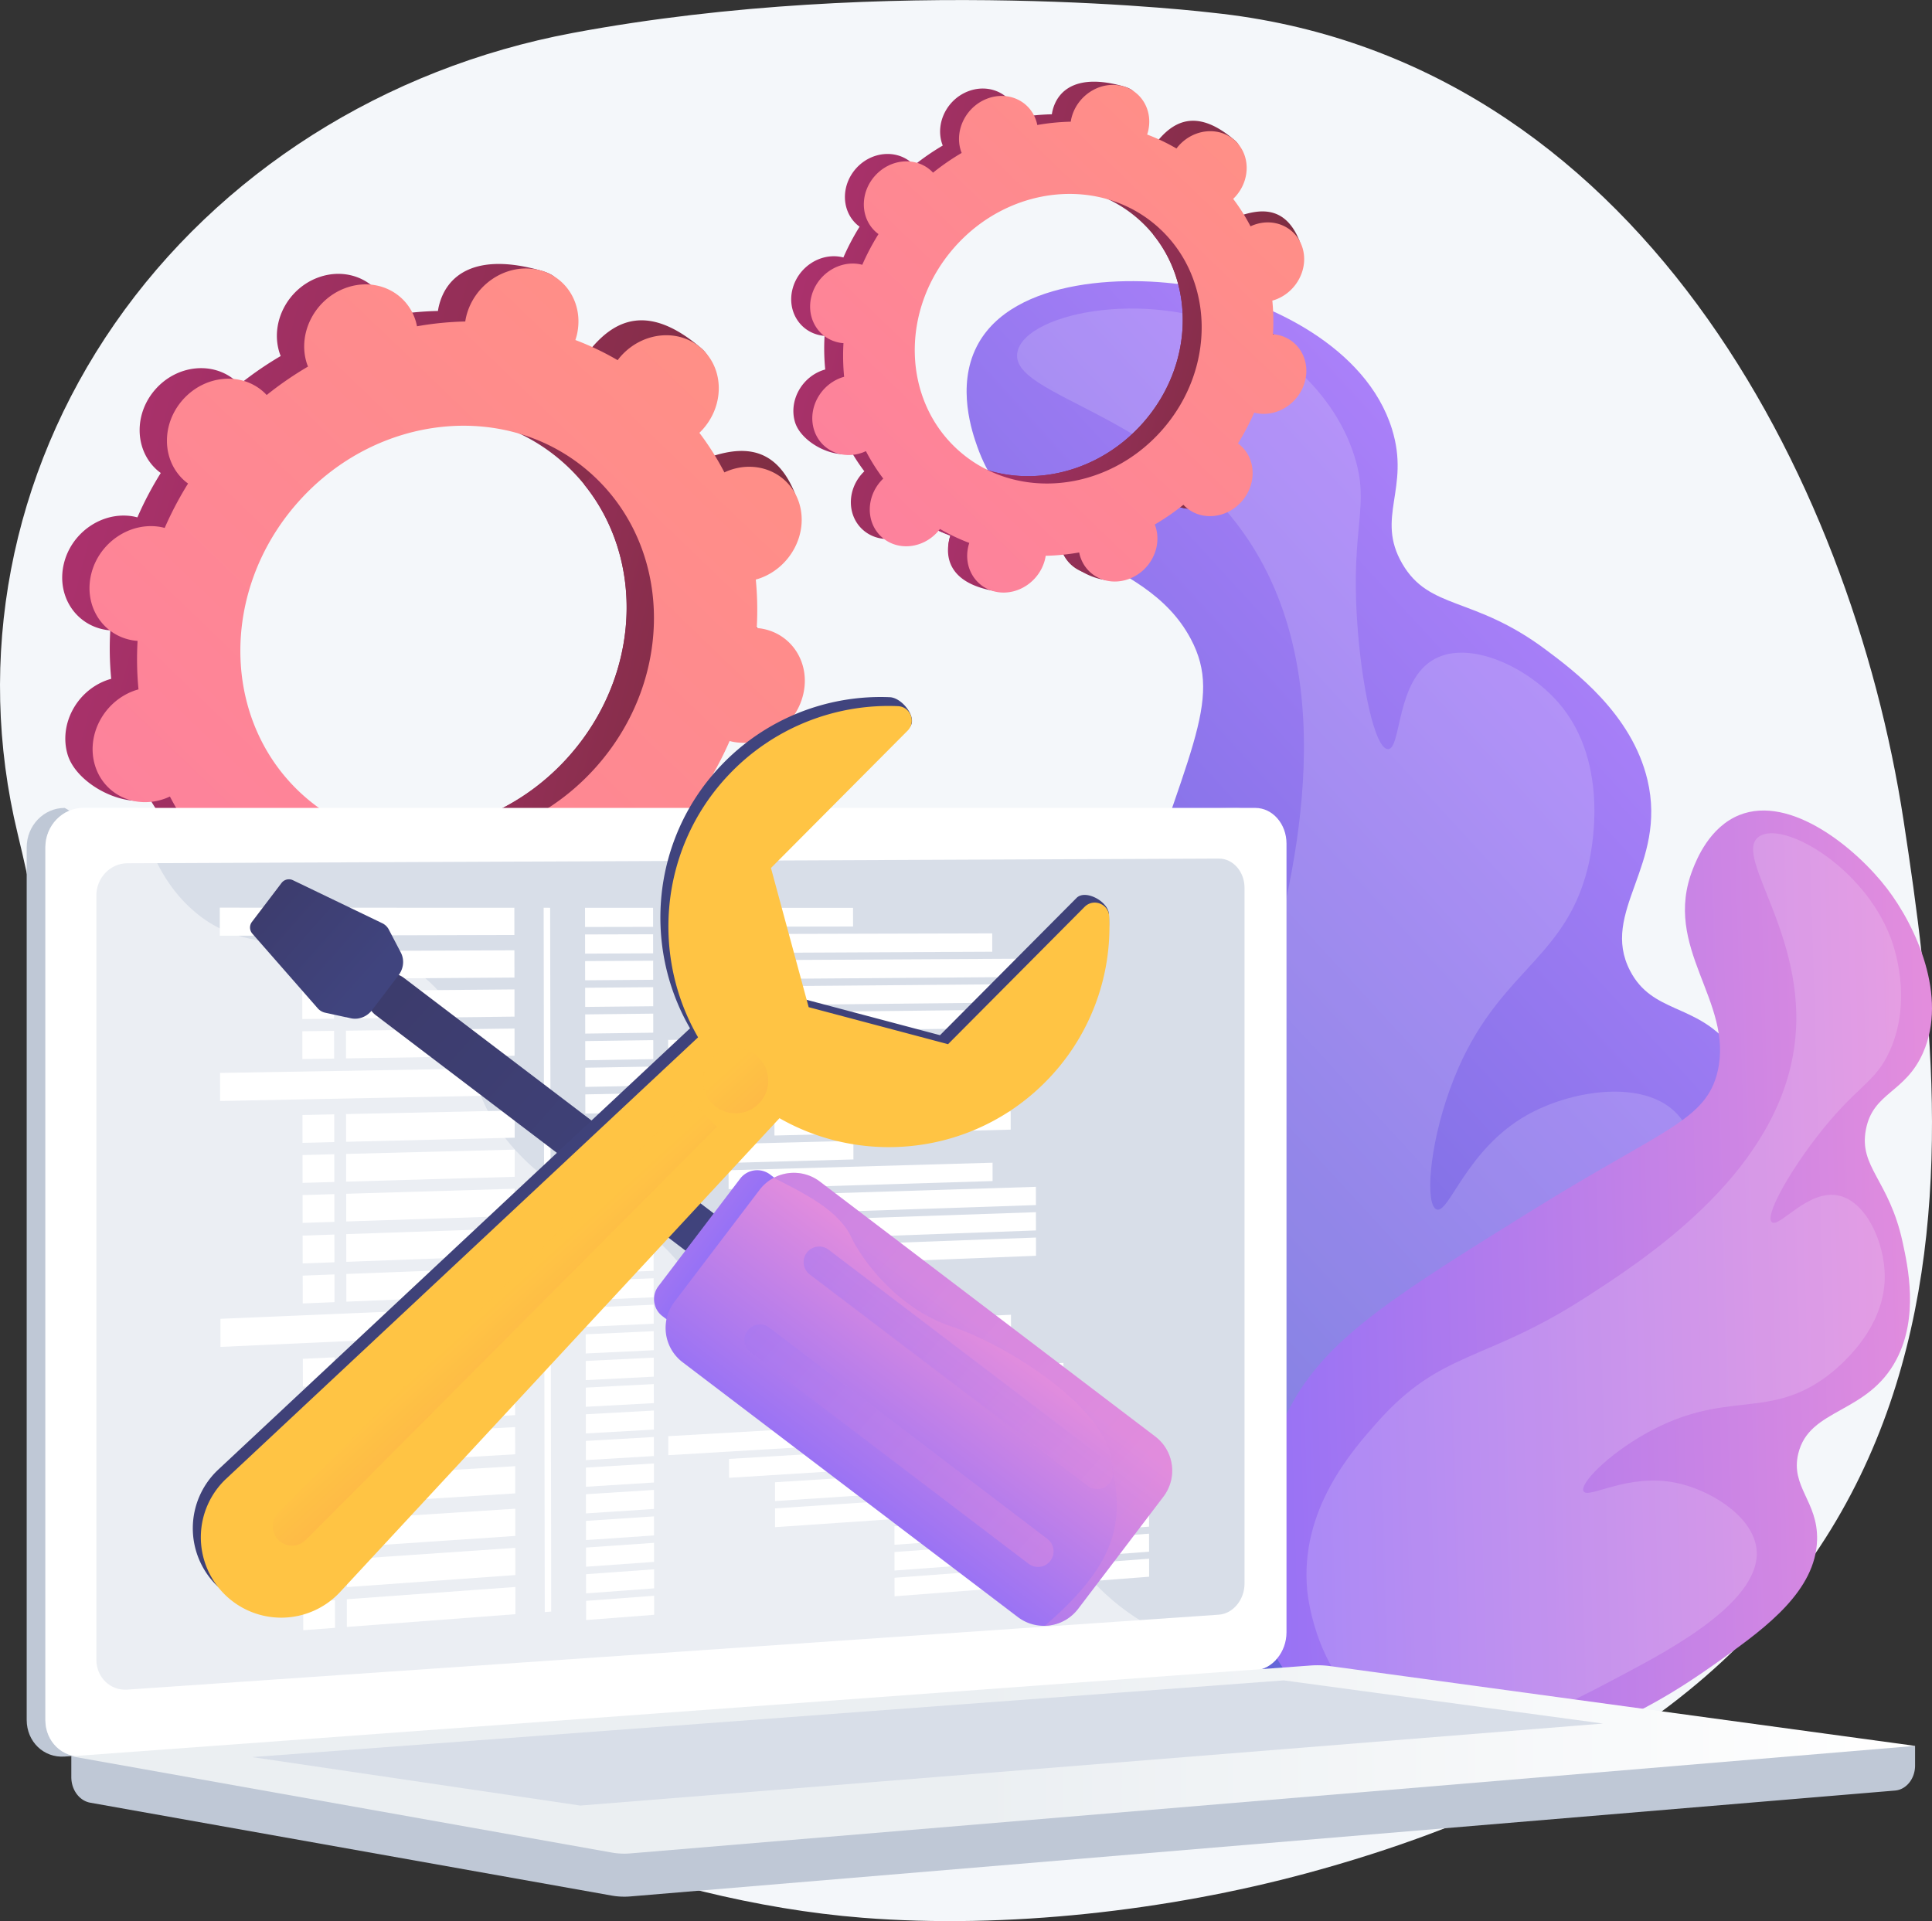 <svg id="Layer_1" data-name="Layer 1" xmlns="http://www.w3.org/2000/svg" xmlns:xlink="http://www.w3.org/1999/xlink" viewBox="0 0 2766.78 2751.35"><rect x="0" y="0" width="2766.78" height="2751.35" fill="#333333" stroke="none"/><defs><style>.cls-1{fill:#f4f7fa;}.cls-2{fill:url(#linear-gradient);}.cls-12,.cls-14,.cls-3{fill:#fff;}.cls-3{opacity:0.16;}.cls-14,.cls-23,.cls-28,.cls-29,.cls-3{isolation:isolate;}.cls-4{fill:url(#linear-gradient-2);}.cls-5{fill:url(#linear-gradient-3);}.cls-6{fill:url(#linear-gradient-4);}.cls-7{fill:url(#linear-gradient-5);}.cls-8{fill:url(#linear-gradient-6);}.cls-9{fill:url(#linear-gradient-7);}.cls-10{fill:url(#linear-gradient-8);}.cls-11{fill:#bfc8d6;}.cls-13{fill:#d8dee8;}.cls-14{opacity:0.48;}.cls-15{fill:url(#linear-gradient-9);}.cls-16{fill:url(#linear-gradient-10);}.cls-17{fill:url(#linear-gradient-11);}.cls-18{fill:url(#linear-gradient-12);}.cls-19{opacity:0.5;}.cls-20{fill:url(#linear-gradient-13);}.cls-21{fill:url(#linear-gradient-14);}.cls-22{fill:url(#linear-gradient-15);}.cls-23{opacity:0.3;fill:url(#linear-gradient-16);}.cls-24{fill:url(#linear-gradient-17);}.cls-25{fill:url(#linear-gradient-18);}.cls-26{fill:url(#linear-gradient-19);}.cls-27{fill:url(#linear-gradient-20);}.cls-28,.cls-29{opacity:0.4;}.cls-28{fill:url(#linear-gradient-21);}.cls-29{fill:url(#linear-gradient-22);}</style><linearGradient id="linear-gradient" x1="4897.43" y1="4973.17" x2="6301.26" y2="4973.17" gradientTransform="translate(9736.33 1729.05) rotate(137.39)" gradientUnits="userSpaceOnUse"><stop offset="0" stop-color="#aa80f9"/><stop offset="1" stop-color="#6165d7"/></linearGradient><linearGradient id="linear-gradient-2" x1="5270.59" y1="2284.67" x2="6266.67" y2="2284.67" gradientTransform="matrix(-1, 0.03, -0.03, -1, 8564.34, 4416.28)" gradientUnits="userSpaceOnUse"><stop offset="0" stop-color="#e38ddd"/><stop offset="1" stop-color="#9571f6"/></linearGradient><linearGradient id="linear-gradient-3" x1="437.13" y1="1465.64" x2="1467.2" y2="1465.64" gradientTransform="matrix(0.97, 0.25, 0.25, -0.97, -237.38, 2527.83)" gradientUnits="userSpaceOnUse"><stop offset="0" stop-color="#ab316d"/><stop offset="1" stop-color="#792d3d"/></linearGradient><linearGradient id="linear-gradient-4" x1="849.28" y1="1419.86" x2="1467.2" y2="1419.86" xlink:href="#linear-gradient-3"/><linearGradient id="linear-gradient-5" x1="1290.27" y1="1989.52" x2="-1.97" y2="-304.45" gradientTransform="matrix(0.97, 0.25, 0.25, -0.97, -237.38, 2527.83)" gradientUnits="userSpaceOnUse"><stop offset="0" stop-color="#ff9085"/><stop offset="1" stop-color="#fb6fbb"/></linearGradient><linearGradient id="linear-gradient-6" x1="1346.73" y1="2096.56" x2="2061.31" y2="2096.56" xlink:href="#linear-gradient-3"/><linearGradient id="linear-gradient-7" x1="1632.65" y1="2064.8" x2="2061.31" y2="2064.8" xlink:href="#linear-gradient-3"/><linearGradient id="linear-gradient-8" x1="1938.57" y1="2459.98" x2="1042.13" y2="868.62" xlink:href="#linear-gradient-5"/><linearGradient id="linear-gradient-9" x1="556.78" y1="734.31" x2="3197.19" y2="734.31" gradientTransform="matrix(1, 0, 0, -1, 0, 3710)" gradientUnits="userSpaceOnUse"><stop offset="0.49" stop-color="#ebeff2"/><stop offset="1" stop-color="#fff"/></linearGradient><linearGradient id="linear-gradient-10" x1="4437.3" y1="3850.46" x2="4386.64" y2="4528.94" gradientTransform="matrix(-0.61, 0.8, -0.8, -0.61, 7265.29, 1093.9)" gradientUnits="userSpaceOnUse"><stop offset="0" stop-color="#40447e"/><stop offset="1" stop-color="#3c3b6b"/></linearGradient><linearGradient id="linear-gradient-11" x1="4412.73" y1="4144.69" x2="4412.73" y2="3876.26" gradientTransform="matrix(-0.61, 0.8, -0.8, -0.61, 7265.29, 1093.9)" xlink:href="#linear-gradient-2"/><linearGradient id="linear-gradient-12" x1="4250.27" y1="3547.53" x2="4575.19" y2="3547.53" gradientTransform="matrix(-0.61, 0.8, -0.8, -0.61, 7265.29, 1093.9)" xlink:href="#linear-gradient-2"/><linearGradient id="linear-gradient-13" x1="4371.64" y1="3141.84" x2="4312.82" y2="3929.48" gradientTransform="matrix(-0.61, 0.8, -0.8, -0.61, 7265.29, 1093.9)" xlink:href="#linear-gradient-2"/><linearGradient id="linear-gradient-14" x1="4511.02" y1="3152.28" x2="4452.2" y2="3939.93" gradientTransform="matrix(-0.61, 0.8, -0.8, -0.61, 7265.29, 1093.9)" xlink:href="#linear-gradient-2"/><linearGradient id="linear-gradient-15" x1="4415.99" y1="4506.17" x2="4399.76" y2="4723.45" xlink:href="#linear-gradient-10"/><linearGradient id="linear-gradient-16" x1="4409.69" y1="3176.45" x2="4354.91" y2="3910.06" gradientTransform="matrix(-0.61, 0.8, -0.8, -0.61, 7265.29, 1093.9)" xlink:href="#linear-gradient-2"/><linearGradient id="linear-gradient-17" x1="120.3" y1="5814.49" x2="-211.47" y2="4522.99" gradientTransform="matrix(0.71, -0.71, -0.71, -0.71, 5641.6, 5799.97)" xlink:href="#linear-gradient-10"/><linearGradient id="linear-gradient-18" x1="-600.27" y1="5999.6" x2="-932.12" y2="4707.75" gradientTransform="matrix(0.71, -0.71, -0.71, -0.71, 5641.6, 5799.97)" xlink:href="#linear-gradient-10"/><linearGradient id="linear-gradient-19" x1="901.67" y1="-3804.72" x2="816.69" y2="-2858.88" gradientTransform="matrix(0.71, -0.71, -0.71, -0.71, 5641.6, 5799.97)" gradientUnits="userSpaceOnUse"><stop offset="0" stop-color="#f36f56"/><stop offset="1" stop-color="#ffc444"/></linearGradient><linearGradient id="linear-gradient-20" x1="149.02" y1="-3870.37" x2="64.07" y2="-2924.74" xlink:href="#linear-gradient-19"/><linearGradient id="linear-gradient-21" x1="-236.75" y1="5358.86" x2="-224.9" y2="5607.68" xlink:href="#linear-gradient-19"/><linearGradient id="linear-gradient-22" x1="-733.22" y1="5355.16" x2="-721.17" y2="5608.23" xlink:href="#linear-gradient-19"/></defs><g id="Illustration"><path class="cls-1" d="M3180.74,1631c-75-490.86-382.46-1093.91-989.9-1157,0,0-461.2-56.09-915.83,28.93-269.83,50.46-506.43,200.67-656.14,416.56s-199.72,479.13-139,730.1c39.42,163,66.06,331.72,58.74,499.22-12.72,291.52-5.4,563.63,277.51,737.49,252.61,155.23,570.53,292.14,873.82,316.12,206.11,16.29,437.26-10.08,635.92-63.74C3338.23,2865.12,3255.73,2121.82,3180.74,1631Z" transform="translate(-454.65 -455.77)"/><path class="cls-2" d="M2556.07,2819.36c-52.88,23-141.9,61.76-248.72,40.42-194.22-38.79-321.21-251-356.53-424.71-30.34-149.24,17.31-303.62,112.62-612.39,89.76-290.8,144.35-362,96.44-452-68.3-128.29-248.36-113.41-305.59-275-6.87-19.4-30.46-86-.7-144,50.94-99.32,222.45-103.77,321.61-83.71,95.65,19.34,236.19,84.18,272.87,202.24,26.58,85.53-23.94,126.33,14.74,192.86,38.92,66.93,101.8,45.81,204.85,122.69,41.17,30.71,123.81,92.36,146.26,186.92,29,122.28-68.86,188.89-24.79,273.57,31.84,61.18,93.36,46.4,142.91,106.41,65.25,79,38.13,200.86,14.22,302C2918.09,2373.66,2842.11,2694.88,2556.07,2819.36Z" transform="translate(-454.65 -455.77)"/><path class="cls-3" d="M1911.88,959.09c-15.38,66.56,221.37,86.5,341.33,287.14,129.07,215.88,44.19,509.26,5,644.84-66.93,231.32-149.58,270-151.61,464.18-.8,76.86-2.48,237,116,349.75,11,10.48,135.51,125.45,285.61,97.28,170.25-31.94,244-223.76,307.54-389,38.39-99.87,115.1-299.38,33.77-368.63-49.72-42.34-147-26.25-208,8.08-86.95,49-111.66,141.9-129.53,135.25-16.1-6-11.54-87.09,18.87-171.67,60.82-169.16,162.86-179.21,197.36-316.6,4.19-16.66,35.41-149.09-42-237.84-44.64-51.18-126.58-89.17-176.54-62.61-56.51,30-47.73,129.67-67.35,129.47-18.76-.19-38.19-91.4-44.23-184.34-8.87-136.58,18.57-163.11-3.62-234.57-33.86-109-134-164.22-148.56-171.94C2110,865.43,1925,902.19,1911.88,959.09Z" transform="translate(-454.65 -455.77)"/><path class="cls-4" d="M2452,2950.06c-39-12.3-104.73-33-152-94.18-85.91-111.21-55.09-283.93,6.91-393.4,53.25-94,150.65-154.48,345.46-275.4,183.46-113.88,245.84-126.57,262.1-197.06,23.18-100.49-80.15-176.36-35.53-289.54,5.35-13.58,23.74-60.22,66.69-77.43,73.53-29.45,167.42,48,211.17,105,42.19,54.89,87.24,155,51.9,235.33-25.6,58.17-71.65,56.49-81.92,110.12-10.33,54,33.17,71.93,52.54,161.07,7.74,35.62,23.27,107.1-8.75,168.18-41.39,79-124.82,69.06-140.65,134.91-11.45,47.58,28.36,68.31,26.95,123.52-1.86,72.67-73.12,125.29-133,168.28C2853.34,2880,2663.08,3016.62,2452,2950.06Z" transform="translate(-454.65 -455.77)"/><path class="cls-3" d="M2973.37,1654.18c-39.23,28.47,78.24,149.4,49,312.67-31.43,175.67-213.49,293.21-297.62,347.52-143.55,92.67-205.8,74.89-297.32,177.9-36.22,40.78-111.68,125.72-100.74,241.28,1,10.73,14.12,130.26,107.6,185.08,106,62.18,234.82-6.17,345.8-65.06,67.06-35.59,201-106.68,189.74-181.62-6.9-45.82-66.5-82.53-115.1-92.51-69.37-14.26-125.85,24-132.33,12.09-5.83-10.7,34.39-52,90-83.12,111.33-62.24,170.64-20.1,253.09-77.59,10-7,88.38-63.33,88.27-146.89-.07-48.19-26.25-106.68-65.37-115.72-44.24-10.24-85.93,47.19-96.34,37.95-9.95-8.84,22.12-66.72,62.17-119.29,58.85-77.24,85.89-78.67,107.28-127.26,32.65-74.13,4.72-150.33.55-161.23C3123,1696.28,3006.91,1629.84,2973.37,1654.18Z" transform="translate(-454.65 -455.77)"/><path class="cls-5" d="M1319.12,1696.94c32.47,28.84,84.11,23.71,115.33-11.45s30.22-87-2.25-115.87c-1.68-1.49-3.45-2.84-5.23-4.15a490.45,490.45,0,0,0,33.47-63.56c2.15.55,4.32,1.08,6.55,1.46,43.74,7.4,88-23,98.75-67.85s-15.88-87.23-59.61-94.62c-2.29-.39-4.57-.61-6.86-.8a448.93,448.93,0,0,0-1.35-69.43c2.27-.63,4.54-1.31,6.8-2.15,43.28-16,68.22-63.51,55.71-106.07s-57.73-64-101-48c-2.22.82-4.35,1.77-6.47,2.76a398.9,398.9,0,0,0-35.81-56.69c1.72-1.66,3.43-3.35,5-5.17,31.23-35.16,69.75-72.41,36.83-100.73-76.14-65.53-123.18-38.86-154.41-3.7-1.62,1.82-3.1,3.71-4.54,5.62a398.52,398.52,0,0,0-60.52-28.87c.72-2.22,1.42-4.45,2-6.75,10.8-44.86,30.38-65.54-12.3-77.62-93.06-26.35-135.26,6-146.07,50.84-.57,2.35-1,4.68-1.33,7a451.07,451.07,0,0,0-69.11,6.85c-.45-2.24-.94-4.49-1.59-6.71-12.51-42.55-57.73-64-101-48s-68.22,63.51-55.71,106.07c.64,2.18,1.42,4.26,2.23,6.33a491,491,0,0,0-59.17,40.74c-1.51-1.61-3.06-3.2-4.74-4.7-32.47-28.83-84.1-23.71-115.33,11.45s-30.21,87,2.26,115.87c1.68,1.5,3.44,2.84,5.22,4.16a490.39,490.39,0,0,0-33.47,63.56c-2.15-.56-4.31-1.09-6.55-1.47-43.74-7.39-88,23-98.75,67.85s15.88,87.23,59.61,94.63c2.29.38,4.57.61,6.86.79a448.88,448.88,0,0,0,1.35,69.43c-2.27.64-4.54,1.31-6.8,2.15-43.28,16-68.22,63.52-55.71,106.07S632.75,1615,676,1599c2.21-.82-19.26-16.57-17.14-17.55a400.36,400.36,0,0,0,35.81,56.69c-1.72,1.66-3.43,3.35-5,5.17-31.23,35.16-30.22,87,2.25,115.87s84.1,23.72,115.33-11.44c1.62-1.82,3.09-3.71,4.54-5.62A399.42,399.42,0,0,0,872.3,1771c-.73,2.22-1.42,4.46-2,6.76-10.8,44.86,15.89,87.23,59.62,94.62s87.94-23,98.75-67.85c.57-2.34,1-4.67,1.33-7a449.84,449.84,0,0,0,69.11-6.86c.45,2.25.94,4.49,1.59,6.72,12.51,42.55,57.73,64.05,101,48s68.22-63.52,55.71-106.07c-.64-2.18-1.42-4.26-2.23-6.33a492.19,492.19,0,0,0,59.17-40.74C1315.9,1693.85,1317.44,1695.45,1319.12,1696.94ZM850.65,1580.45c-117.88-104.71-121.55-293.06-8.18-420.71s300.84-146.26,418.73-41.55,121.56,293,8.19,420.7S968.54,1685.15,850.65,1580.45Z" transform="translate(-454.65 -455.77)"/><path class="cls-6" d="M1467,1503.37c43.73,7.39,87.94-23,98.75-67.85s-15.89-87.23-59.62-94.62c-2.29-.39-4.57-.61-6.86-.8a450.16,450.16,0,0,0-1.34-69.43c2.26-.63,4.53-1.31,6.79-2.15,43.28-16,104.74-66.06,87.93-107.1-31.9-77.9-89.94-63-133.22-47-2.22.82-4.35,1.77-6.47,2.76a398,398,0,0,0-35.81-56.69c1.72-1.66,3.43-3.35,5-5.17,17-19.14,24.37-43.22,22.39-65.85q-77.41,79.35-153.47,160c87.64,107.94,81.11,273.67-21.73,389.45-87.14,98.12-218,131.73-327.48,94.52-8.36,11.6-16.65,23.29-25.33,34.67-23.55,30.89-48.88,60.55-74.22,90.16q14.76,7,29.95,12.74c-.72,2.22-1.42,4.45-2,6.75-10.81,44.87,6.35,89.89,84.87,106.09,43.44,9,62.69-34.44,73.49-79.31.57-2.34,1-4.68,1.34-7a449.84,449.84,0,0,0,69.1-6.86c.45,2.25.94,4.49,1.6,6.71,12.51,42.56,85.22,78.31,128.5,62.28s40.72-77.77,28.22-120.32c-.64-2.18-1.43-4.27-2.23-6.34a489.78,489.78,0,0,0,59.16-40.74c1.52,1.61,3.06,3.21,4.74,4.7,32.47,28.84,84.11,23.71,115.33-11.45s30.22-87-2.25-115.87c-1.68-1.49-3.45-2.84-5.23-4.15a490.45,490.45,0,0,0,33.47-63.56C1462.59,1502.46,1464.76,1503,1467,1503.37Z" transform="translate(-454.65 -455.77)"/><path class="cls-7" d="M1358.21,1712.08c32.47,28.84,84.1,23.72,115.33-11.44s30.21-87-2.26-115.87c-1.68-1.5-3.44-2.85-5.22-4.16a491.69,491.69,0,0,0,33.47-63.56c2.15.56,4.31,1.09,6.55,1.46,43.73,7.4,87.94-23,98.75-67.84s-15.88-87.24-59.62-94.63c-2.28-.39-4.57-.61-6.85-.79a450.29,450.29,0,0,0-1.35-69.44c2.27-.63,4.54-1.31,6.8-2.14,43.27-16,68.22-63.52,55.71-106.08s-57.73-64-101-48c-2.22.82-4.36,1.78-6.48,2.76a398,398,0,0,0-35.81-56.69c1.73-1.66,3.43-3.35,5-5.17,31.22-35.16,30.21-87-2.25-115.87S1374.92,930.88,1343.7,966c-1.62,1.82-3.1,3.71-4.54,5.62a399.93,399.93,0,0,0-60.52-28.87c.72-2.22,1.42-4.45,2-6.75,10.81-44.86-15.88-87.23-59.62-94.62s-87.94,23-98.75,67.84c-.56,2.35-1,4.68-1.33,7a449.84,449.84,0,0,0-69.1,6.86c-.45-2.25-1-4.49-1.6-6.72-12.5-42.55-57.73-64-101-48S881,931.91,893.49,974.46c.65,2.18,1.43,4.26,2.23,6.33a491.72,491.72,0,0,0-59.16,40.74c-1.51-1.61-3.06-3.2-4.74-4.69-32.47-28.84-84.11-23.72-115.33,11.44s-30.22,87,2.25,115.87c1.68,1.5,3.45,2.84,5.23,4.16a491,491,0,0,0-33.47,63.56c-2.15-.56-4.32-1.09-6.55-1.47-43.74-7.39-88,23-98.75,67.85s15.88,87.23,59.61,94.63c2.29.39,4.57.61,6.86.79A450.14,450.14,0,0,0,653,1443.1c-2.26.64-4.53,1.31-6.79,2.15-43.28,16-68.22,63.52-55.71,106.07s57.72,64.06,101,48c2.22-.82,4.35-1.78,6.47-2.76a399.46,399.46,0,0,0,35.81,56.69c-1.72,1.66-3.43,3.35-5,5.17-31.23,35.16-30.22,87,2.25,115.87s84.1,23.72,115.33-11.44c1.62-1.82,3.09-3.71,4.54-5.62a399.48,399.48,0,0,0,60.52,28.87c-.72,2.21-1.42,4.45-2,6.75-10.8,44.86,15.89,87.23,59.62,94.62s87.94-23,98.75-67.84c.56-2.35,1-4.68,1.33-7a449.59,449.59,0,0,0,69.1-6.86c.46,2.25,1,4.49,1.6,6.72,12.51,42.55,57.73,64,101,48s68.22-63.52,55.71-106.07c-.64-2.18-1.42-4.27-2.23-6.33a491.12,491.12,0,0,0,59.17-40.75C1355,1709,1356.53,1710.59,1358.21,1712.08ZM889.74,1595.59c-117.89-104.7-121.56-293.06-8.19-420.71s300.85-146.25,418.74-41.55,121.55,293.06,8.18,420.71S1007.63,1700.29,889.74,1595.59Z" transform="translate(-454.65 -455.77)"/><path class="cls-8" d="M2125.6,1171.54c22.52,20,58.34,16.45,80-7.94s21-60.38-1.56-80.38c-1.17-1-2.39-2-3.62-2.88a341.23,341.23,0,0,0,23.22-44.09c1.49.38,3,.75,4.54,1,30.34,5.13,61-15.94,68.5-47.06s-11-60.52-41.35-65.65c-1.59-.27-3.17-.42-4.76-.55a311.93,311.93,0,0,0-.93-48.17c1.57-.44,3.14-.9,4.71-1.49,30-11.11,47.32-44.06,38.65-73.58s-40.05-44.43-70.07-33.31c-1.54.57-3,1.23-4.49,1.91A277.09,277.09,0,0,0,2193.6,730c1.19-1.15,2.38-2.32,3.5-3.58,21.66-24.39,48.38-50.23,25.55-69.88-52.83-45.46-85.46-27-107.12-2.57-1.12,1.27-2.15,2.58-3.15,3.9a276.56,276.56,0,0,0-42-20c.5-1.54,1-3.09,1.37-4.69,7.5-31.12,21.07-45.47-8.53-53.85-64.56-18.27-93.83,4.15-101.33,35.28-.39,1.62-.67,3.24-.93,4.85a311.94,311.94,0,0,0-47.93,4.76c-.32-1.56-.66-3.11-1.11-4.66-8.68-29.52-40-44.43-70.07-33.31s-47.32,44.06-38.65,73.58c.45,1.51,1,3,1.55,4.4a339,339,0,0,0-41,28.26c-1-1.12-2.12-2.22-3.29-3.26-22.52-20-58.34-16.45-80,7.94s-21,60.38,1.56,80.38c1.17,1,2.39,2,3.63,2.88a339.47,339.47,0,0,0-23.22,44.1c-1.49-.39-3-.76-4.54-1-30.34-5.13-61,15.94-68.51,47.07s11,60.51,41.36,65.64c1.58.27,3.17.42,4.75.55a311.9,311.9,0,0,0,.94,48.17c-1.58.44-3.15.91-4.72,1.49-30,11.12-47.32,44.06-38.65,73.58s56.43,54.69,86.45,43.57c1.54-.57-13.36-11.49-11.89-12.17a278,278,0,0,0,24.84,39.33c-1.19,1.15-2.37,2.32-3.5,3.59-21.66,24.38-21,60.37,1.57,80.38s58.34,16.45,80-7.94c1.12-1.26,2.15-2.58,3.15-3.9a276.22,276.22,0,0,0,42,20c-.51,1.54-1,3.09-1.37,4.69-7.5,31.12,11,60.51,41.35,65.64s61-15.94,68.51-47.07c.39-1.62.67-3.24.92-4.85a312.07,312.07,0,0,0,47.94-4.76c.31,1.56.65,3.11,1.11,4.66,8.67,29.51,40,44.43,70.07,33.31s47.32-44.06,38.64-73.58c-.44-1.51-1-3-1.54-4.39a340.89,340.89,0,0,0,41-28.27C2123.36,1169.4,2124.43,1170.51,2125.6,1171.54Zm-325-80.81c-81.78-72.63-84.32-203.3-5.67-291.85s208.7-101.46,290.48-28.83,84.32,203.3,5.68,291.85S1882.4,1163.36,1800.61,1090.73Z" transform="translate(-454.65 -455.77)"/><path class="cls-9" d="M2228.18,1037.26c30.34,5.13,61-15.94,68.5-47.07s-11-60.51-41.35-65.64c-1.59-.27-3.17-.42-4.76-.55a311.91,311.91,0,0,0-.93-48.17c1.57-.44,3.14-.91,4.71-1.49,30-11.12,72.66-45.82,61-74.3-22.13-54-62.4-43.71-92.42-32.6-1.54.57-3,1.24-4.49,1.92A276.53,276.53,0,0,0,2193.6,730c1.19-1.15,2.38-2.32,3.5-3.58a61,61,0,0,0,15.53-45.68q-53.7,55-106.47,111c60.8,74.89,56.27,189.85-15.07,270.17-60.45,68.07-151.25,91.38-227.18,65.57-5.8,8-11.54,16.16-17.57,24-16.33,21.43-33.9,42-51.48,62.54q10.23,4.86,20.77,8.84c-.5,1.54-1,3.09-1.37,4.69-7.49,31.12,4.41,62.36,58.88,73.59,30.13,6.22,43.49-23.89,51-55,.4-1.62.68-3.24.93-4.85a312.19,312.19,0,0,0,47.94-4.76c.31,1.56.65,3.11,1.11,4.66,8.67,29.52,59.12,54.32,89.14,43.2s28.25-54,19.57-83.47c-.44-1.51-1-3-1.54-4.39a340.89,340.89,0,0,0,41-28.27c1.05,1.12,2.12,2.23,3.29,3.26,22.52,20,58.34,16.45,80-7.94s21-60.38-1.56-80.38c-1.17-1-2.39-2-3.62-2.88a341.16,341.16,0,0,0,23.21-44.09C2225.13,1036.63,2226.63,1037,2228.18,1037.26Z" transform="translate(-454.65 -455.77)"/><path class="cls-10" d="M2152.71,1182.05c22.53,20,58.35,16.45,80-7.94s21-60.38-1.57-80.39c-1.16-1-2.39-2-3.62-2.88a340.58,340.58,0,0,0,23.22-44.09c1.49.39,3,.75,4.54,1,30.34,5.13,61-16,68.51-47.07s-11-60.52-41.36-65.65c-1.59-.26-3.17-.42-4.76-.55a311.8,311.8,0,0,0-.93-48.16c1.57-.44,3.14-.91,4.71-1.49,30-11.12,47.33-44.07,38.65-73.59S2280.06,766.83,2250,778c-1.54.57-3,1.23-4.49,1.91a276.43,276.43,0,0,0-24.84-39.32c1.2-1.15,2.38-2.33,3.5-3.59,21.66-24.39,21-60.38-1.56-80.38s-58.34-16.45-80,7.94c-1.12,1.26-2.14,2.57-3.15,3.89a276.61,276.61,0,0,0-42-20c.5-1.54,1-3.09,1.37-4.68,7.5-31.13-11-60.52-41.36-65.65s-61,16-68.5,47.07c-.39,1.63-.67,3.24-.92,4.86a312.07,312.07,0,0,0-47.94,4.76c-.31-1.56-.66-3.12-1.11-4.66-8.67-29.52-40-44.44-70.07-33.32s-47.32,44.07-38.65,73.59c.45,1.51,1,3,1.55,4.39a341.16,341.16,0,0,0-41,28.26c-1-1.11-2.13-2.22-3.29-3.26-22.53-20-58.35-16.45-80,7.94s-21,60.38,1.57,80.39c1.16,1,2.39,2,3.62,2.88A341.23,341.23,0,0,0,1689.51,835c-1.49-.38-3-.75-4.54-1-30.34-5.13-61,15.94-68.51,47.06s11,60.52,41.36,65.65c1.59.26,3.17.42,4.75.55a313.05,313.05,0,0,0,.94,48.16c-1.57.44-3.15.91-4.71,1.49-30,11.12-47.33,44.07-38.65,73.59s40,44.43,70.07,33.31c1.53-.57,3-1.23,4.48-1.91a277.16,277.16,0,0,0,24.85,39.33c-1.2,1.15-2.38,2.32-3.5,3.58-21.66,24.39-21,60.38,1.56,80.39s58.35,16.45,80-7.94c1.12-1.27,2.14-2.58,3.15-3.9a276.56,276.56,0,0,0,42,20c-.5,1.54-1,3.09-1.37,4.69-7.49,31.12,11,60.51,41.36,65.64s61-15.94,68.5-47.07c.39-1.62.67-3.24.92-4.85a311.94,311.94,0,0,0,47.94-4.76c.32,1.55.66,3.11,1.11,4.65,8.68,29.52,40,44.44,70.07,33.32s47.32-44.06,38.65-73.58c-.45-1.51-1-3-1.55-4.4a338.87,338.87,0,0,0,41-28.26C2150.47,1179.91,2151.54,1181,2152.71,1182.05Zm-325-80.82c-81.78-72.63-84.32-203.29-5.68-291.85s208.7-101.46,290.48-28.82,84.32,203.3,5.68,291.85S1909.51,1173.87,1827.73,1101.23Z" transform="translate(-454.65 -455.77)"/><path class="cls-11" d="M3197.19,2956.22,556.78,2933.4v67.53c0,18.33,11.52,33.91,27.12,36.69l746.63,133a103.65,103.65,0,0,0,26.78,1.25L3168.5,3020.23c16.17-1.35,28.69-17,28.69-35.82v-28.19Z" transform="translate(-454.65 -455.77)"/><path class="cls-11" d="M2225.52,2848,547.32,2971.54c-30,2.21-54.44-21.28-54.44-52.47V1669.36c0-31.19,24.41-56.48,54.44-56.48l59.37,34.22,1618.83-34.22c24.74,0,44.74,22.86,44.74,51.06V2793.65C2270.26,2821.85,2250.26,2846.18,2225.52,2848Z" transform="translate(-454.65 -455.77)"/><path class="cls-12" d="M2252.28,2848,574.08,2971.54c-30,2.21-54.44-21.28-54.44-52.47V1669.36c0-31.19,24.41-56.48,54.44-56.48h1678.2c24.74,0,44.74,22.86,44.74,51.06V2793.65C2297,2821.85,2277,2846.18,2252.28,2848Z" transform="translate(-454.65 -455.77)"/><path class="cls-13" d="M2200,2768.35,636.93,2875.66c-24.43,1.68-44.29-17.6-44.29-43.06V1738.48c0-25.46,19.86-46.19,44.29-46.3L2200,1685.44c20.41-.09,36.91,18.64,36.91,41.84v996.54C2236.91,2747,2220.41,2767,2200,2768.35Z" transform="translate(-454.65 -455.77)"/><polygon class="cls-12" points="736.65 1339.09 314.81 1340.19 314.75 1299.97 736.59 1300.11 736.65 1339.09"/><polygon class="cls-12" points="935.28 1327.45 837.84 1327.62 837.79 1300.14 935.24 1300.17 935.28 1327.45"/><polygon class="cls-12" points="935.34 1365.35 837.9 1365.8 837.85 1338.32 935.3 1338.07 935.34 1365.35"/><polygon class="cls-12" points="1420.96 1363.09 1042.91 1364.85 1042.87 1337.79 1420.92 1336.82 1420.96 1363.09"/><polygon class="cls-12" points="1483.01 1399.11 1108.72 1401.93 1108.68 1375.02 1482.97 1372.98 1483.01 1399.11"/><polygon class="cls-12" points="1483.07 1435.43 1108.78 1439.33 1108.74 1412.42 1483.03 1409.29 1483.07 1435.43"/><polygon class="cls-12" points="1483.12 1471.74 1108.84 1476.72 1108.8 1449.81 1483.08 1445.6 1483.12 1471.74"/><polygon class="cls-12" points="935.4 1403.24 837.96 1403.98 837.91 1376.5 935.36 1375.97 935.4 1403.24"/><polygon class="cls-12" points="935.46 1441.14 838.01 1442.15 837.97 1414.68 935.42 1413.86 935.46 1441.14"/><polygon class="cls-12" points="935.52 1479.03 838.07 1480.33 838.03 1452.85 935.48 1451.76 935.52 1479.03"/><polygon class="cls-12" points="935.58 1516.93 838.13 1518.51 838.09 1491.03 935.53 1489.65 935.58 1516.93"/><polygon class="cls-12" points="1196.7 1512.7 956.84 1516.59 956.8 1489.36 1196.66 1485.96 1196.7 1512.7"/><polygon class="cls-12" points="935.63 1554.83 838.19 1556.69 838.15 1529.21 935.59 1527.55 935.63 1554.83"/><polygon class="cls-12" points="935.69 1592.72 838.25 1594.87 838.21 1567.39 935.65 1565.45 935.69 1592.72"/><polygon class="cls-12" points="935.75 1630.62 838.31 1633.04 838.27 1605.57 935.71 1603.34 935.75 1630.62"/><polygon class="cls-12" points="1309.13 1547.69 1043.2 1552.77 1043.16 1525.72 1309.09 1521.19 1309.13 1547.69"/><polygon class="cls-12" points="1447.35 1581.47 1109.01 1588.91 1108.97 1562 1447.3 1555.26 1447.35 1581.47"/><polygon class="cls-12" points="1447.4 1617.88 1109.07 1626.31 1109.03 1599.39 1447.36 1591.67 1447.4 1617.88"/><polygon class="cls-12" points="935.81 1668.51 838.37 1671.22 838.33 1643.74 935.77 1641.24 935.81 1668.51"/><polygon class="cls-12" points="935.87 1706.41 838.43 1709.4 838.38 1681.92 935.83 1679.13 935.87 1706.41"/><polygon class="cls-12" points="935.93 1744.31 838.49 1747.58 838.44 1720.1 935.89 1717.03 935.93 1744.31"/><polygon class="cls-12" points="935.99 1782.2 838.54 1785.76 838.5 1758.28 935.95 1754.93 935.99 1782.2"/><polygon class="cls-12" points="936.04 1820.1 838.6 1823.93 838.56 1796.45 936 1792.82 936.04 1820.1"/><polygon class="cls-12" points="936.1 1857.99 838.66 1862.11 838.62 1834.63 936.06 1830.72 936.1 1857.99"/><polygon class="cls-12" points="936.16 1895.89 838.72 1900.29 838.68 1872.81 936.12 1868.62 936.16 1895.89"/><polygon class="cls-12" points="936.22 1933.79 838.78 1938.47 838.74 1910.99 936.18 1906.51 936.22 1933.79"/><polygon class="cls-12" points="936.28 1971.68 838.84 1976.64 838.8 1949.17 936.24 1944.41 936.28 1971.68"/><polygon class="cls-12" points="936.34 2009.58 838.9 2014.82 838.86 1987.34 936.3 1982.3 936.34 2009.58"/><polygon class="cls-12" points="936.4 2047.47 838.96 2053 838.91 2025.52 936.36 2020.2 936.4 2047.47"/><polygon class="cls-12" points="936.46 2085.37 839.02 2091.18 838.97 2063.7 936.41 2058.1 936.46 2085.37"/><polygon class="cls-12" points="936.51 2123.27 839.08 2129.36 839.03 2101.88 936.47 2095.99 936.51 2123.27"/><polygon class="cls-12" points="936.57 2161.16 839.13 2167.53 839.09 2140.05 936.53 2133.89 936.57 2161.16"/><polygon class="cls-12" points="936.63 2199.06 839.19 2205.71 839.15 2178.23 936.59 2171.78 936.63 2199.06"/><polygon class="cls-12" points="936.69 2236.96 839.25 2243.89 839.21 2216.41 936.65 2209.68 936.69 2236.96"/><polygon class="cls-12" points="936.75 2274.85 839.31 2282.07 839.27 2254.59 936.71 2247.58 936.75 2274.85"/><polygon class="cls-12" points="936.81 2312.75 839.37 2320.24 839.33 2292.77 936.76 2285.47 936.81 2312.75"/><polygon class="cls-12" points="1221.65 1326.95 955.89 1327.41 955.85 1300.18 1221.61 1300.27 1221.65 1326.95"/><polygon class="cls-12" points="1422.09 2092.93 1044.07 2116.55 1044.03 2089.49 1422.05 2066.67 1422.09 2092.93"/><polygon class="cls-12" points="1484.13 2125.37 1109.88 2149.84 1109.84 2122.92 1484.09 2099.24 1484.13 2125.37"/><polygon class="cls-12" points="1484.19 2161.68 1109.93 2187.23 1109.89 2160.32 1484.15 2135.55 1484.19 2161.68"/><polygon class="cls-12" points="1645.52 2186.52 1280.96 2212.46 1280.92 2185.9 1645.48 2160.72 1645.52 2186.52"/><polygon class="cls-12" points="1645.58 2222.37 1281.02 2249.36 1280.97 2222.8 1645.54 2196.57 1645.58 2222.37"/><polygon class="cls-12" points="1645.63 2258.21 1281.07 2286.26 1281.03 2259.7 1645.59 2232.41 1645.63 2258.21"/><polygon class="cls-12" points="1222.8 2068.31 957.06 2084.14 957.01 2056.91 1222.76 2041.63 1222.8 2068.31"/><polygon class="cls-12" points="1421.47 1691.52 1043.43 1703.11 1043.39 1676.06 1421.43 1665.25 1421.47 1691.52"/><polygon class="cls-12" points="1483.52 1725.93 1109.24 1738.49 1109.2 1711.58 1483.48 1699.79 1483.52 1725.93"/><polygon class="cls-12" points="1483.57 1762.24 1109.3 1775.88 1109.26 1748.97 1483.53 1736.11 1483.57 1762.24"/><polygon class="cls-12" points="1483.63 1798.56 1109.36 1813.28 1109.32 1786.37 1483.59 1772.42 1483.63 1798.56"/><polygon class="cls-12" points="1197.21 1846.97 957.37 1857.1 957.33 1829.87 1197.17 1820.23 1197.21 1846.97"/><polygon class="cls-12" points="1309.64 1879.04 1043.72 1891.04 1043.68 1863.98 1309.6 1852.54 1309.64 1879.04"/><polygon class="cls-12" points="1447.85 1909.22 1109.53 1925.46 1109.49 1898.55 1447.81 1883.01 1447.85 1909.22"/><polygon class="cls-12" points="1447.91 1945.64 1109.59 1962.86 1109.55 1935.95 1447.87 1919.43 1447.91 1945.64"/><polygon class="cls-12" points="1522.96 1978.02 1188.72 1996 1188.68 1969.25 1522.92 1951.96 1522.96 1978.02"/><polygon class="cls-12" points="1523.02 2014.22 1188.78 2033.17 1188.73 2006.42 1522.98 1988.16 1523.02 2014.22"/><polygon class="cls-12" points="1222.17 1660.56 956.41 1667.94 956.37 1640.71 1222.13 1633.88 1222.17 1660.56"/><polygon class="cls-12" points="736.74 1400.01 495.29 1401.74 495.23 1362.05 736.68 1361.02 736.74 1400.01"/><polygon class="cls-12" points="432.84 1402.19 478.32 1401.86 478.26 1362.12 432.78 1362.31 432.84 1402.19"/><polygon class="cls-12" points="736.83 1456.04 495.38 1458.8 495.32 1419.1 736.77 1417.06 736.83 1456.04"/><polygon class="cls-12" points="432.93 1459.51 478.41 1458.99 478.35 1419.25 432.87 1419.63 432.93 1459.51"/><polygon class="cls-12" points="736.91 1512.08 495.47 1515.85 495.41 1476.16 736.85 1473.1 736.91 1512.08"/><polygon class="cls-12" points="433.02 1516.83 478.5 1516.12 478.43 1476.37 432.96 1476.95 433.02 1516.83"/><polygon class="cls-12" points="737.53 1909.86 315.72 1929.05 315.66 1888.83 737.47 1870.88 737.53 1909.86"/><polygon class="cls-12" points="737.62 1970.77 496.19 1982.86 496.13 1943.17 737.56 1931.79 737.62 1970.77"/><polygon class="cls-12" points="433.75 1985.99 479.22 1983.71 479.16 1943.97 433.68 1946.11 433.75 1985.99"/><polygon class="cls-12" points="737.71 2026.81 496.28 2039.92 496.22 2000.22 737.65 1987.83 737.71 2026.81"/><polygon class="cls-12" points="433.83 2043.31 479.31 2040.84 479.24 2001.1 433.77 2003.43 433.83 2043.31"/><polygon class="cls-12" points="737.79 2082.85 496.37 2096.97 496.31 2057.28 737.74 2043.86 737.79 2082.85"/><polygon class="cls-12" points="433.92 2100.63 479.39 2097.96 479.33 2058.22 433.86 2060.75 433.92 2100.63"/><polygon class="cls-12" points="737 1568.5 315.18 1576.87 315.12 1536.65 736.94 1529.52 737 1568.5"/><polygon class="cls-12" points="737.09 1629.41 495.65 1635.31 495.59 1595.62 737.03 1590.43 737.09 1629.41"/><polygon class="cls-12" points="433.21 1636.83 478.68 1635.72 478.62 1595.98 433.14 1596.96 433.21 1636.83"/><polygon class="cls-12" points="737.18 1685.45 495.74 1692.36 495.68 1652.67 737.12 1646.47 737.18 1685.45"/><polygon class="cls-12" points="433.29 1694.15 478.77 1692.85 478.71 1653.11 433.23 1654.28 433.29 1694.15"/><polygon class="cls-12" points="737.36 1798.26 495.92 1807.22 495.86 1767.53 737.29 1759.27 737.36 1798.26"/><polygon class="cls-12" points="433.47 1809.53 478.95 1807.85 478.88 1768.11 433.41 1769.66 433.47 1809.53"/><polygon class="cls-12" points="737.44 1854.29 496.01 1864.27 495.95 1824.58 737.38 1815.31 737.44 1854.29"/><polygon class="cls-12" points="433.56 1866.85 479.03 1864.97 478.97 1825.23 433.5 1826.98 433.56 1866.85"/><polygon class="cls-12" points="737.27 1741.49 495.83 1749.42 495.77 1709.73 737.21 1702.51 737.27 1741.49"/><polygon class="cls-12" points="433.38 1751.47 478.86 1749.98 478.8 1710.24 433.32 1711.6 433.38 1751.47"/><polygon class="cls-12" points="737.88 2138.87 316.09 2165.32 316.02 2125.1 737.82 2099.88 737.88 2138.87"/><polygon class="cls-12" points="737.98 2199.78 496.55 2216.02 496.49 2176.33 737.92 2160.79 737.98 2199.78"/><polygon class="cls-12" points="434.11 2220.23 479.58 2217.17 479.52 2177.43 434.05 2180.35 434.11 2220.23"/><polygon class="cls-12" points="738.06 2255.82 496.64 2273.08 496.58 2233.39 738 2216.83 738.06 2255.82"/><polygon class="cls-12" points="434.2 2277.55 479.67 2274.29 479.61 2234.55 434.13 2237.67 434.2 2277.55"/><polygon class="cls-12" points="738.15 2311.86 496.73 2330.14 496.67 2290.44 738.09 2272.87 738.15 2311.86"/><polygon class="cls-12" points="434.28 2334.86 479.75 2331.42 479.69 2291.68 434.22 2294.99 434.28 2334.86"/><polygon class="cls-12" points="789.4 2308.17 780.12 2308.87 778.56 1300.12 787.85 1300.13 789.4 2308.17"/><path class="cls-12" d="M1472.45,1647.07c0,11.61-8.64,21-19.3,21.08s-19.35-9.37-19.35-21,8.67-21.08,19.35-21.09S1472.45,1635.45,1472.45,1647.07Z" transform="translate(-454.65 -455.77)"/><path class="cls-14" d="M574.08,2971.54l1669.7-122.91,8.5-.63c11.35-.84,21.67-6.45,29.55-15-120.15-6.57-194.78-49.21-242.92-93.27-96.68-88.48-79.91-175.73-184.17-233.91-130-72.56-232.28,19.38-331-71.33-59.82-55-30.45-96-104.06-178.2-81.53-91-134.61-60.43-216.55-142.35-103.6-103.59-51.78-184.19-141-258.56-108.27-90.23-225-6.72-328.08-93.25-44.45-37.32-68.84-91.58-81.58-149.29H574.08c-30,0-54.44,25.29-54.44,56.48V2919.07C519.64,2950.26,544.05,2973.75,574.08,2971.54Z" transform="translate(-454.65 -455.77)"/><path class="cls-15" d="M2331.35,2841.15l-1774.57,130L1330.53,3109a103.21,103.21,0,0,0,26.78,1.25l1839.88-154L2359.57,2842A135.21,135.21,0,0,0,2331.35,2841.15Z" transform="translate(-454.65 -455.77)"/><polygon class="cls-13" points="361.07 2516.53 1838.44 2406.66 2295.68 2468.49 831.03 2585.94 361.07 2516.53"/><path class="cls-16" d="M1486.42,2285a30.68,30.68,0,0,0,43-5.86l3.35-4.4a30.67,30.67,0,0,0-5.86-43l-493.83-375.42a30.67,30.67,0,0,0-43,5.86l-3.35,4.4a30.67,30.67,0,0,0,5.86,43Z" transform="translate(-454.65 -455.77)"/><path class="cls-17" d="M1425.54,2357.71a30.67,30.67,0,0,0,43-5.86l117.09-154a30.67,30.67,0,0,0-5.86-43L1557.61,2138a30.68,30.68,0,0,0-43,5.85l-117.08,154a30.67,30.67,0,0,0,5.85,43Z" transform="translate(-454.65 -455.77)"/><path class="cls-18" d="M1432.08,2406.7l480.37,365.18a61.6,61.6,0,0,0,86.11-11.87L2120.8,2599.2a61.36,61.36,0,0,0-11.72-86L1628.71,2148a61.63,61.63,0,0,0-86.1,11.63l-122.24,160.8A61.68,61.68,0,0,0,1432.08,2406.7Z" transform="translate(-454.65 -455.77)"/><g class="cls-19"><path class="cls-20" d="M2012.46,2583.81a22.29,22.29,0,0,0,31.24-4.26h0a22.29,22.29,0,0,0-4.25-31.24l-398.14-302.67a22.3,22.3,0,0,0-31.25,4.26h0a22.31,22.31,0,0,0,4.26,31.25Z" transform="translate(-454.65 -455.77)"/><path class="cls-21" d="M1927.63,2695.39a22.31,22.31,0,0,0,31.25-4.25h0a22.31,22.31,0,0,0-4.26-31.25l-398.14-302.67a22.29,22.29,0,0,0-31.24,4.26h0a22.31,22.31,0,0,0,4.25,31.25Z" transform="translate(-454.65 -455.77)"/></g><path class="cls-22" d="M909.59,1899.78,816,1792.91a13.29,13.29,0,0,1-.53-16.82l14.87-19.56,12.38-16.28,15.07-19.83a13.27,13.27,0,0,1,16.35-4l128,61.63a20.7,20.7,0,0,1,9.3,9l17.07,32.68c5.68,10.68,4.14,23.31-3.18,32.93l-12.76,16.78-12.38,16.29-12.55,16.51c-7.31,9.62-19.08,14.48-30.88,11.87l-36.31-7.9A19.81,19.81,0,0,1,909.59,1899.78Z" transform="translate(-454.65 -455.77)"/><path class="cls-23" d="M1950.83,2784.21a61.21,61.21,0,0,0,47.72-24.2l122.25-160.8a61.39,61.39,0,0,0-11.72-86L1628.71,2148a61.31,61.31,0,0,0-66-5.26c36.84,18.8,91.77,44.52,110.54,84,17.91,37.71,69.89,104.52,144.4,129s213.64,109.77,228,188S2069.36,2682.67,1950.83,2784.21Z" transform="translate(-454.65 -455.77)"/><path class="cls-24" d="M1800.83,1938.39l-199.6-52.94-54-199.34L1757,1497.67c12.68-12.75-10-42.62-28-43.35a315.12,315.12,0,0,0-242,98.06c-118,124.12-115.07,321.11,6.48,441.79,123.71,122.83,323.56,122.24,446.55-1.37,65-65.33,106.57-142.48,102.67-227.82-.82-18-33.63-35.94-46.33-23.18Z" transform="translate(-454.65 -455.77)"/><path class="cls-25" d="M1493.66,1881l-727.43,680.5a115.12,115.12,0,0,0-1.55,164.72h0a115.13,115.13,0,0,0,164.68-2.35l677.28-730.46Z" transform="translate(-454.65 -455.77)"/><path class="cls-26" d="M1812.34,1951.26l-199.61-53-54-199.33,195.6-196.59c12.68-12.75,4.13-34.47-13.84-35.21a315.12,315.12,0,0,0-242,98.07c-118,124.12-115.07,321.11,6.47,441.79,123.71,122.82,323.57,122.23,446.55-1.38a315.05,315.05,0,0,0,91.62-237.28c-.82-18-22.57-26.48-35.27-13.71Z" transform="translate(-454.65 -455.77)"/><path class="cls-27" d="M1505.17,1893.89l-727.43,680.5a115.1,115.1,0,0,0-1.55,164.71h0a115.11,115.11,0,0,0,164.67-2.34l677.29-730.46Z" transform="translate(-454.65 -455.77)"/><path class="cls-28" d="M1541,1970.4a46.73,46.73,0,1,1-66.09.17A46.73,46.73,0,0,1,1541,1970.4Z" transform="translate(-454.65 -455.77)"/><path class="cls-29" d="M1481.22,2069.68,892.58,2661.31a27.64,27.64,0,0,1-39.1.1h0a27.64,27.64,0,0,1-.09-39.09L1442,2030.69Z" transform="translate(-454.65 -455.77)"/></g></svg>